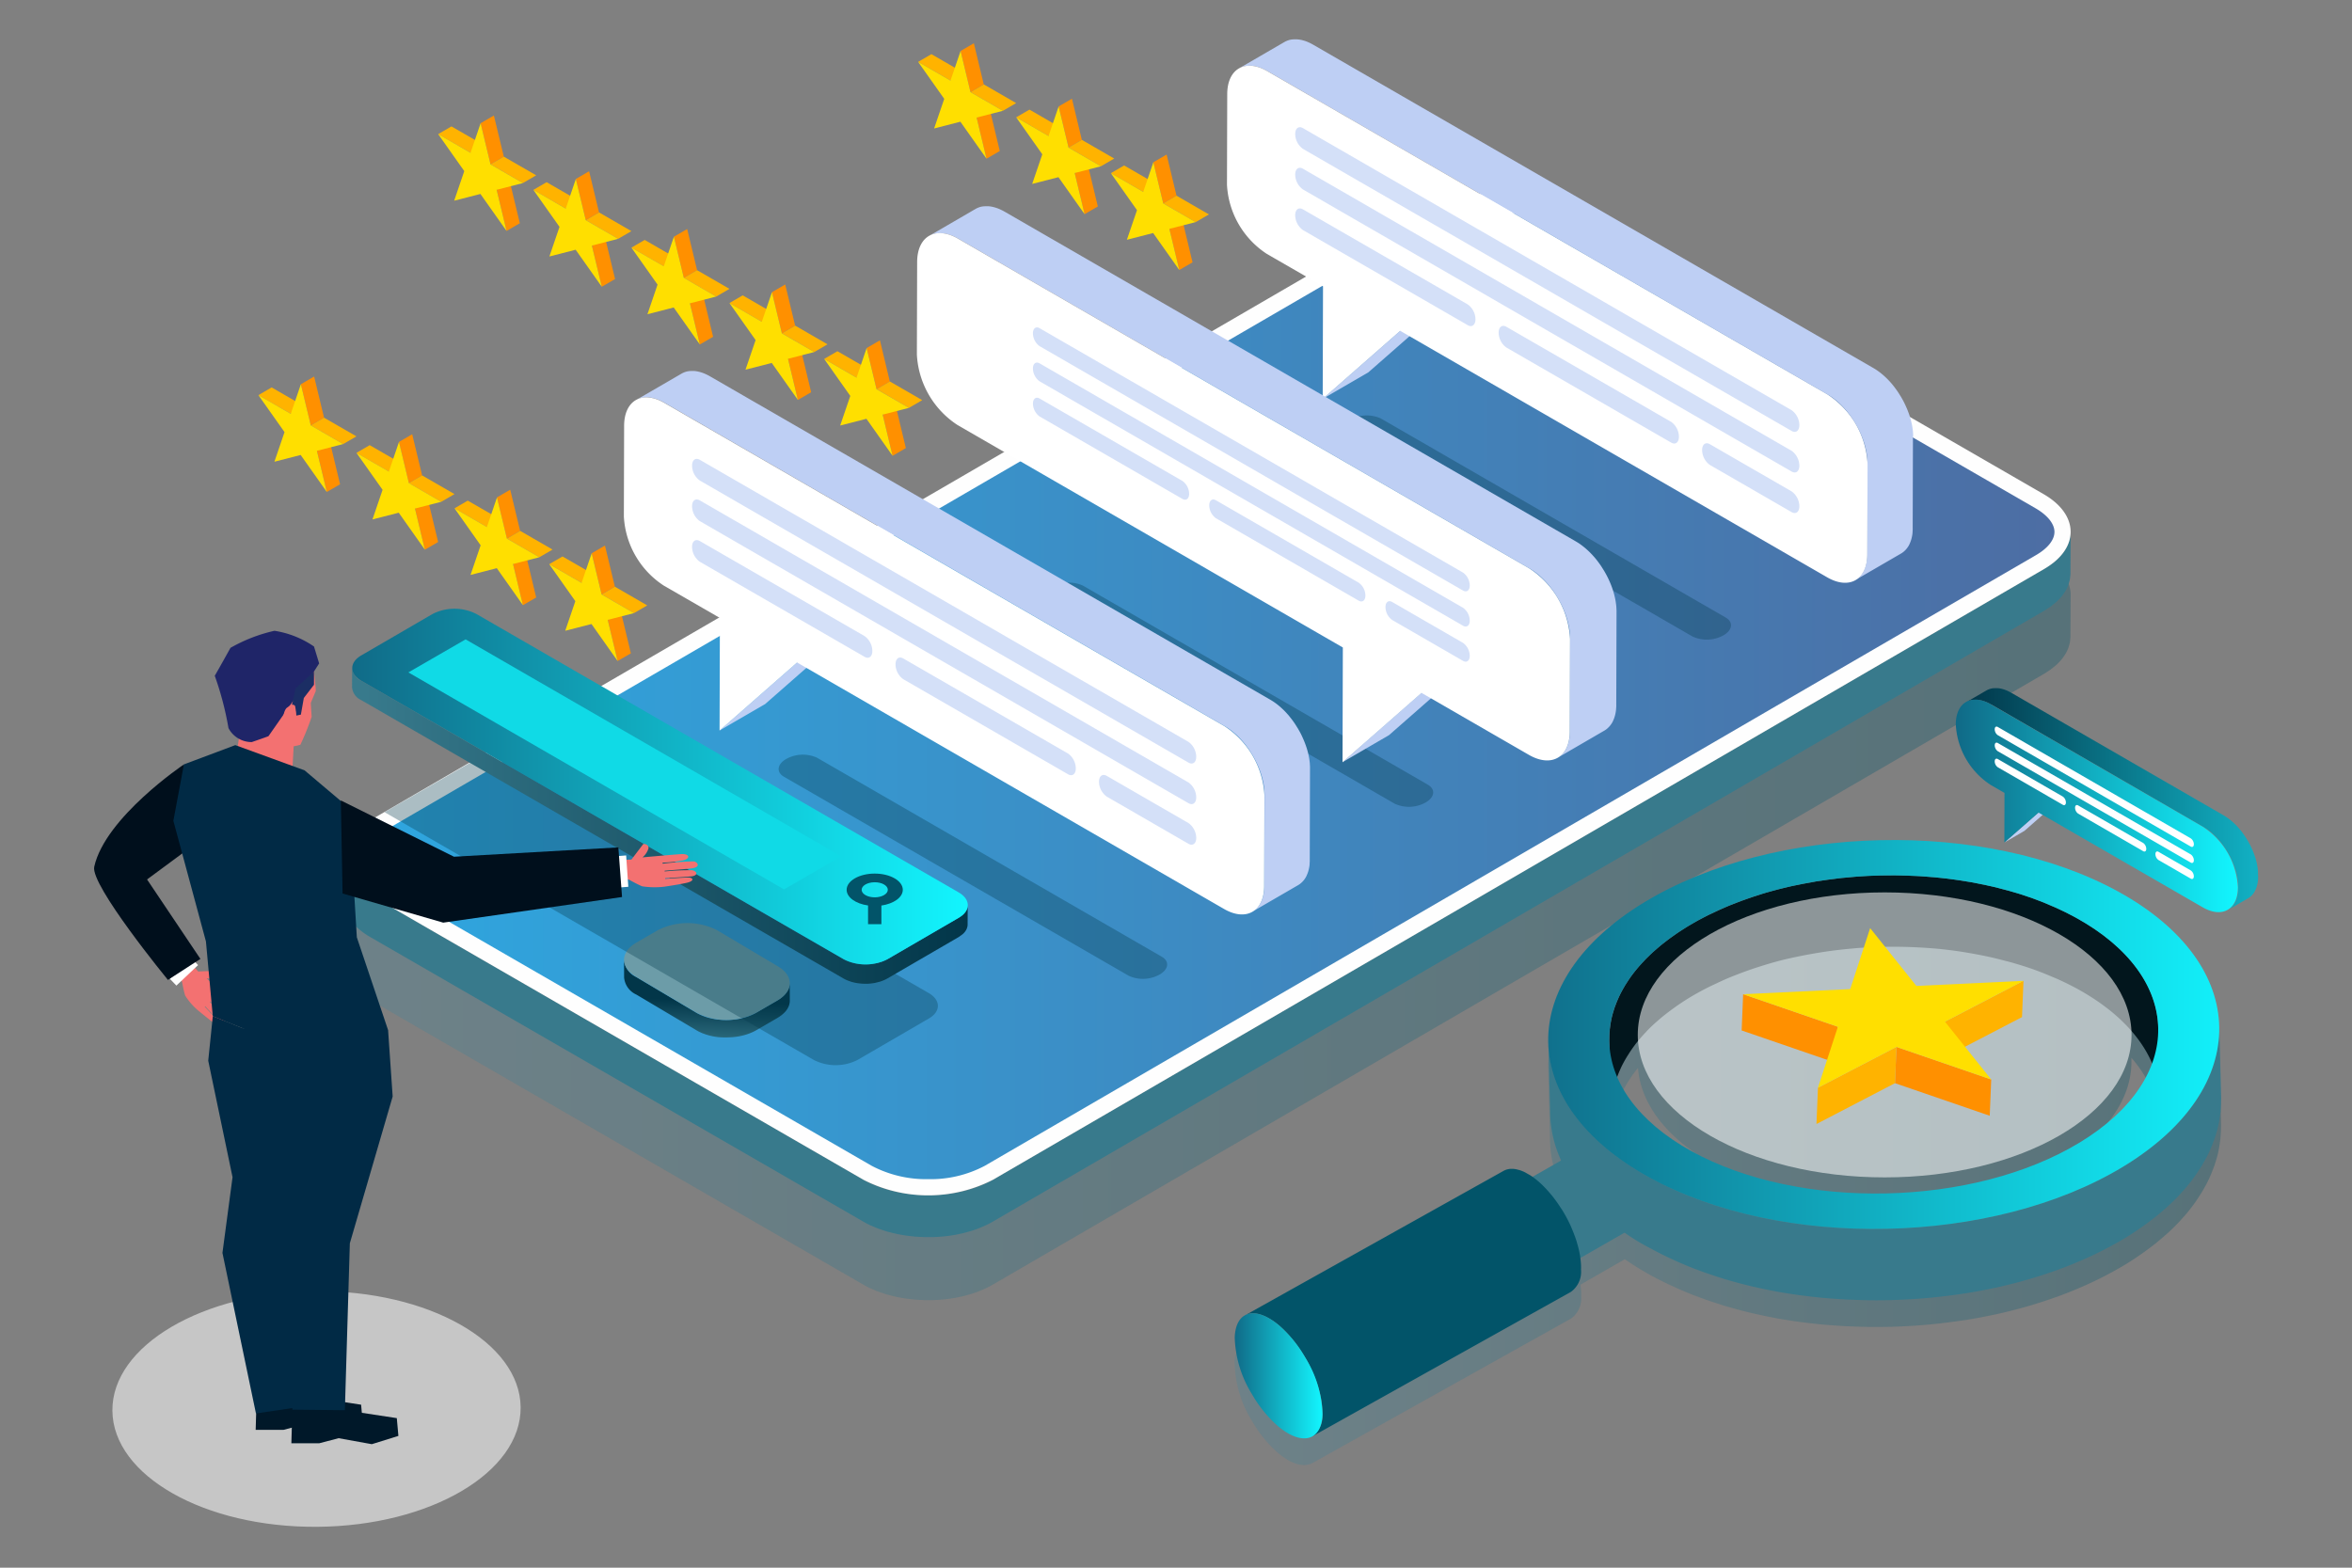 <svg xmlns="http://www.w3.org/2000/svg" xmlns:xlink="http://www.w3.org/1999/xlink" width="240" height="160" viewBox="0 0 240 160"><rect x="0" y="0" width="240" height="160" fill="#808080" stroke="none"/><defs><linearGradient id="b" y1=".5" x2="1" y2=".5" gradientUnits="objectBoundingBox"><stop offset="0" stop-color="#488498"/><stop offset="1" stop-color="#025469"/></linearGradient><linearGradient id="a" x1="4.18" y1=".5" x2="5.18" y2=".5" gradientUnits="objectBoundingBox"><stop offset=".021" stop-color="#387a8c"/><stop offset="1" stop-color="#023649"/></linearGradient><linearGradient id="d" y1=".5" x2="1" y2=".5" gradientUnits="objectBoundingBox"><stop offset="0" stop-color="#2ea7e0"/><stop offset="1" stop-color="#4d6da3"/></linearGradient><linearGradient id="e" x1=".421" y1="1.183" x2=".478" y2=".525" xlink:href="#a"/><linearGradient id="f" x1="0" y1=".5" x2="1" y2=".5" xlink:href="#a"/><linearGradient id="g" y1=".5" x2="1" y2=".5" gradientUnits="objectBoundingBox"><stop offset="0" stop-color="#106a87"/><stop offset="1" stop-color="#12f6ff"/></linearGradient><linearGradient id="h" x1="-2.587" y1="4.161" x2="-1.823" y2="4.161" xlink:href="#b"/><linearGradient id="c" x1="198.331" y1="-9.958" x2="198.739" y2="-9.849" gradientUnits="objectBoundingBox"><stop offset="0" stop-color="#000f1c"/><stop offset="1" stop-color="#012a45"/></linearGradient><linearGradient id="j" x1="80.915" y1=".595" x2="80.363" y2=".433" gradientUnits="objectBoundingBox"><stop offset="0" stop-color="#000f1c"/><stop offset="1" stop-color="#1f2568"/></linearGradient><linearGradient id="k" x1="358.788" y1=".5" x2="359.788" y2=".5" gradientUnits="objectBoundingBox"><stop offset="0" stop-color="#1b2e64"/><stop offset="1" stop-color="#2d4d97"/></linearGradient><linearGradient id="l" x1="-90.252" y1=".5" x2="-89.252" y2=".5" xlink:href="#c"/><linearGradient id="m" x1="-66.005" y1=".5" x2="-65.005" y2=".5" xlink:href="#c"/><linearGradient id="n" x1="-6.346" y1=".475" x2="-5.935" y2=".507" xlink:href="#c"/><linearGradient id="o" x1="-5.589" y1="-4.04" x2="-5.85" y2="-4.555" xlink:href="#c"/><linearGradient id="p" x1="2.355" y1=".5" x2="1.355" y2=".5" gradientUnits="objectBoundingBox"><stop offset="0" stop-color="#215d6f"/><stop offset="1" stop-color="#02161d"/></linearGradient><linearGradient id="q" x1="-8.663" y1=".329" x2="-9.723" y2=".632" xlink:href="#a"/><linearGradient id="r" x1="6.521" y1="21.323" x2="7.178" y2="21.643" xlink:href="#a"/><linearGradient id="s" x1="24.431" y1=".5" x2="25.431" y2=".5" gradientUnits="objectBoundingBox"><stop offset=".004" stop-color="#90b6c9"/><stop offset="1" stop-color="#2a404f"/></linearGradient><linearGradient id="t" x1="5.891" y1="6.263" x2="6.044" y2="5.992" xlink:href="#b"/><linearGradient id="u" y1=".5" x2="1" y2=".5" gradientUnits="objectBoundingBox"><stop offset="0" stop-color="#023649"/><stop offset=".979" stop-color="#11afc2"/></linearGradient><radialGradient id="i" cx=".5" cy=".5" r=".872" gradientTransform="matrix(-.577 -.008 -.003 .567 3.116 35.057)" gradientUnits="objectBoundingBox"><stop offset="0" stop-color="#053a4d"/><stop offset=".328" stop-color="#246174"/><stop offset=".401" stop-color="#4a7c8c"/><stop offset=".516" stop-color="#80a3ae"/><stop offset=".628" stop-color="#adc4cb"/><stop offset=".735" stop-color="#d1dde1"/><stop offset=".836" stop-color="#eaf0f1"/><stop offset=".927" stop-color="#f9fbfb"/><stop offset="1" stop-color="#fff"/></radialGradient></defs><path fill="none" d="M0 0h240v160H0z"/><g transform="translate(9.6 4)"><path d="M328.312 166.352l-50.32-29.052a11.311 11.311 0 00-3.039-1.173 14.617 14.617 0 00-10.146 1.173l-107.27 62.336c-1.8 1.048-2.705 2.42-2.709 3.793v.041l-.02 4.232c0 1.391.914 2.784 2.754 3.846L207.88 240.6c.22.127.449.246.684.357.078.037.161.07.241.1.139.062.277.126.421.183l.075.027c.054.021.109.039.163.06q.278.1.565.193c.066.021.132.042.2.061l.132.041c.078.022.16.037.238.058.191.051.384.1.579.142.052.012.1.027.155.038.076.016.155.026.232.04.164.031.328.06.494.086.067.01.132.025.2.035s.146.015.218.024q.232.029.465.052c.074.007.148.019.223.025s.139.006.208.011c.157.011.315.019.473.025.079 0 .158.011.237.013h.955c.05 0 .1-.008.15-.01.211-.009.42-.025.629-.042.085-.007.17-.008.254-.017.026 0 .051-.008.077-.011.357-.037.71-.086 1.059-.147l.052-.007c.1-.018.2-.044.3-.064.172-.035.344-.069.513-.11.124-.03.245-.066.368-.1.161-.044.322-.087.479-.137.034-.011.07-.019.1-.03q.288-.093.566-.2l.079-.032c.2-.079.4-.165.6-.255l.17-.08c.216-.1.427-.213.629-.33l107.272-62.34.114-.067c.086-.051.158-.107.239-.16.114-.074.231-.147.336-.224s.175-.137.26-.206.2-.156.286-.237c.018-.016.04-.031.058-.048.12-.11.23-.223.335-.338.022-.024.041-.048.061-.072.062-.07.126-.14.182-.212.044-.056.084-.114.125-.171.015-.02.031-.041.045-.062.074-.107.144-.215.205-.324.02-.036.037-.073.056-.109l.036-.069a3.744 3.744 0 00.156-.352c.007-.019.01-.039.017-.058.033-.092.055-.185.08-.279.017-.063.041-.125.054-.188 0-.017 0-.034.006-.05.018-.1.025-.2.034-.294.006-.064.02-.127.022-.191v-.082l.02-4.274v.031c.018-1.392-.898-2.799-2.75-3.871zm-111.466 71.383l-.26.037zm84.555-48.08l5.48-3.185-5.858 3.4zm-145.39 16.419c.041.042.079.085.122.126-.042-.041-.081-.083-.122-.125zm-1.173-2.384zm.255 1.032zm.114.246l.005.012zm.132.238l.014.025zm.149.232l.027.041zm.163.223l.048.063c-.016-.024-.03-.041-.047-.062zm.176.213c.026.03.05.06.077.09l-.075-.089zm.368.384a7.345 7.345 0 001.386 1.018l9.578 5.531-9.579-5.531a7.332 7.332 0 01-1.38-1.017zm64.258 30.4c.215-.1.426-.213.628-.33l6.56-3.812-6.558 3.812c-.201.12-.412.228-.628.333z" transform="translate(-129.373 -113.481)" opacity=".33" fill="url(#b)"/><path d="M331.041 229.159c-.009.1-.016.2-.034.294-.015.079-.039.159-.06.238s-.047.186-.08.279a3.646 3.646 0 01-.173.409l-.036.07a4.11 4.11 0 01-.261.432.903.903 0 01-.046.062 4.85 4.85 0 01-.306.383c-.021.024-.04.048-.062.072-.12.131-.252.259-.392.385-.089.08-.189.158-.286.236s-.169.139-.261.206-.222.15-.335.223-.228.155-.354.228l-107.272 62.34c-.2.117-.414.226-.629.33l-.17.08c-.2.09-.394.176-.6.255l-.078.032c-.218.083-.443.158-.669.23-.157.049-.318.093-.479.137-.122.033-.243.069-.367.1-.17.041-.343.075-.516.11-.117.024-.233.05-.351.071q-.523.092-1.06.148c-.11.011-.221.018-.331.028-.21.017-.419.033-.63.042-.134.006-.269.008-.4.011h-.511c-.143 0-.285-.006-.427-.012a14.76 14.76 0 01-1.367-.113c-.154-.02-.279-.038-.418-.059q-.248-.038-.493-.086a12.246 12.246 0 01-.966-.22c-.124-.033-.25-.064-.372-.1-.066-.019-.131-.04-.2-.061q-.288-.09-.567-.194c-.054-.02-.108-.038-.162-.059-.169-.065-.333-.138-.5-.211-.08-.035-.162-.067-.24-.1a9.808 9.808 0 01-.684-.357l-50.319-29.052c-1.839-1.062-2.757-2.455-2.753-3.846l-.021 4.274c0 1.391.914 2.784 2.754 3.846l50.323 29.05c.22.127.449.246.684.357.078.037.161.069.241.1.139.062.277.126.421.183l.075.027c.054.021.109.039.163.06q.278.1.565.193l.2.062.132.041c.078.022.16.038.238.058.191.051.384.1.579.142.052.011.1.027.155.038.076.016.155.026.232.04.164.031.328.06.494.086.067.01.132.025.2.034s.146.015.218.025q.232.029.465.052c.074.007.148.019.223.025s.139.006.208.011c.157.011.315.019.473.025.079 0 .158.011.237.013h.955c.05 0 .1-.008.15-.01.211-.009.42-.024.629-.042.085-.007.17-.009.254-.017l.077-.011q.535-.056 1.059-.148l.052-.007c.1-.018.2-.044.3-.064.172-.035.344-.069.513-.11.124-.03.245-.066.368-.1.161-.044.322-.087.479-.137.034-.01.07-.018.1-.029q.288-.094.566-.2l.079-.032c.2-.079.4-.165.6-.255l.171-.08c.216-.1.427-.213.629-.33l107.272-62.34.114-.067c.086-.051.158-.107.239-.16.114-.074.231-.147.336-.224s.175-.137.26-.206.2-.156.286-.236c.018-.016.04-.031.058-.048.12-.111.23-.224.335-.338.022-.024.041-.048.061-.072.062-.07.126-.14.182-.212.044-.056.084-.114.125-.171.015-.021.031-.041.045-.062.074-.107.144-.215.205-.324.02-.036.037-.073.056-.109l.036-.07a3.707 3.707 0 00.156-.352c.007-.019.01-.039.017-.058.033-.092.055-.185.08-.279.017-.063.041-.125.054-.188 0-.017 0-.034.006-.051.018-.1.025-.2.034-.294.006-.064.02-.127.022-.191v-.082l.02-4.274c.001.096-.014.187-.022.277z" transform="translate(-129.373 -178.601)" fill="url(#a)"/><path d="M198.981 54.076l-26.956 15.665-8.142 4.734-55.168 32.059-17.009 9.883a14.519 14.519 0 01-13.185 0l-50.31-29.054c-3.658-2.11-3.676-5.528-.046-7.638l107.27-62.336a14.613 14.613 0 0110.146-1.173 11.293 11.293 0 013.039 1.173l50.319 29.048c3.652 2.115 3.671 5.533.042 7.639z" fill="#fefefe"/><path d="M218.385 218.725a11.936 11.936 0 01-5.779-1.362l-50.314-29.052c-1.225-.707-1.929-1.583-1.93-2.4s.687-1.676 1.888-2.375L269.52 121.2a11.823 11.823 0 015.753-1.358 13.69 13.69 0 013.178.363 9.645 9.645 0 012.595 1l50.322 29.05c1.223.708 1.926 1.587 1.926 2.409s-.686 1.674-1.884 2.37l-26.956 15.656-8.142 4.734-72.177 41.942a11.8 11.8 0 01-5.75 1.359z" transform="translate(-133.255 -102.378)" fill="url(#d)"/><path d="M266.063 377.831c.06-.049.117-.1.17-.148.034-.033.069-.065.1-.1l.085-.094c.028-.031.07-.084.1-.127l.053-.074a1.9 1.9 0 00.1-.167l.021-.038a1.653 1.653 0 00.087-.208l.016-.053a1.433 1.433 0 00.041-.168c0-.018.007-.035.01-.053a1.465 1.465 0 00.017-.219l.008 1.786v.019a1.459 1.459 0 01-.011.169c0 .01 0 .021-.006.031s-.007.036-.01.053-.008.055-.015.082-.017.057-.026.086l-.016.053c-.006.018-.005.019-.009.028a1.676 1.676 0 01-.073.17l-.006.01c-.006.013-.015.026-.021.038-.023.043-.045.085-.071.126l-.029.041-.053.074c-.018.024-.031.047-.05.07s-.035.038-.052.057-.055.063-.085.094-.029.034-.046.051-.037.031-.054.047c-.054.051-.11.1-.17.148-.021.017-.038.035-.06.052s-.028.018-.04.027a3.7 3.7 0 01-.354.236l-2.183 1.266a4.588 4.588 0 01-.511.25c-.03.013-.06.027-.091.039a5.472 5.472 0 01-.536.182c-.016 0-.029.011-.045.015l-.092.022q-.142.037-.286.068c-.031.006-.061.015-.092.022l-.08.013a5.31 5.31 0 01-.182.03c-.04.006-.08.015-.12.02l-.1.011-.142.016-.1.011c-.055 0-.11.008-.165.011l-.106.007h-.044q-.15.007-.3.008h-.392l-.1-.005h-.089a8.985 8.985 0 01-.236-.022h-.051a6.392 6.392 0 01-.291-.039l-.053-.009-.1-.019c-.048-.008-.1-.016-.143-.026l-.109-.025-.126-.029-.08-.018c-.047-.012-.092-.027-.138-.04l-.152-.044-.054-.016c-.037-.012-.071-.027-.107-.039a5.152 5.152 0 01-.229-.084l-.064-.023c-.019-.008-.036-.019-.055-.027a4.508 4.508 0 01-.478-.235l-6.186-3.675a2.121 2.121 0 01-1.244-1.735l-.008-1.787a2.121 2.121 0 001.244 1.735l6.186 3.675a4.525 4.525 0 00.478.235l.119.05c.075.03.153.058.231.085.053.018.106.038.16.055l.153.044c.071.02.143.04.216.057l.128.029q.125.028.251.05l.1.019c.118.019.236.036.356.05h.039c.108.011.217.02.326.027l.1.005q.155.007.31.008h.06c.121 0 .243 0 .364-.011l.105-.007q.132-.009.262-.023l.141-.016c.074-.009.147-.02.22-.032s.122-.019.182-.03l.172-.035q.145-.031.287-.068l.137-.037a5.526 5.526 0 00.537-.183c.031-.012.06-.026.091-.039a4.593 4.593 0 00.511-.25l2.183-1.266a3.57 3.57 0 00.354-.236c.043-.031.074-.058.106-.084z" transform="translate(-195.878 -280.041)" fill="url(#e)"/><path d="M69.731 98.105c1.671-.969 1.677-2.536.013-3.5l-6.186-3.675a6.658 6.658 0 00-6.041.011l-2.183 1.266c-1.672.969-1.677 2.536-.013 3.5l6.186 3.675a6.659 6.659 0 006.041-.011z" fill="#6c9ca8"/><path d="M85.184 99.947l-7.275 4.229a4.931 4.931 0 01-4.476 0l-33-19.055-10.792-6.23 11.774-6.8 10.789 6.23 32.965 19.034c1.241.717 1.247 1.877.015 2.592z" fill="#053a4d" opacity=".33"/><path d="M220.558 299.575c0 .012-.006.023-.01.035a1.314 1.314 0 01-.151.294 1.579 1.579 0 01-.035.052 1.8 1.8 0 01-.251.277 2.532 2.532 0 01-.222.164c-.065.046-.121.1-.2.139l-7.276 4.228a3.421 3.421 0 01-.441.209c-.04.016-.082.032-.123.046-.1.035-.2.062-.3.09a4.587 4.587 0 01-.703.145l-.093.013a5.24 5.24 0 01-.533.029h-.084a5.12 5.12 0 01-.526-.029l-.079-.009a4.985 4.985 0 01-.509-.088l-.091-.022a4.285 4.285 0 01-.44-.134c-.025-.009-.052-.016-.077-.026a3.5 3.5 0 01-.483-.228l-49.205-28.408a1.583 1.583 0 01-.933-1.3l-.01 1.968a1.583 1.583 0 00.933 1.3l49.205 28.409a3.42 3.42 0 00.458.22l.025.008c.025.01.052.017.077.026.093.034.186.068.283.1.051.015.1.026.157.039l.092.022.082.02c.1.021.208.04.314.055.037.005.075.008.112.012l.079.009.117.013q.155.013.312.017h.324c.117 0 .235-.012.351-.023l.039-.005c.031 0 .061-.009.093-.013.091-.011.182-.022.272-.038.039-.007.075-.02.114-.028.108-.022.212-.049.317-.079.055-.015.114-.024.168-.042s.085-.033.128-.048l.123-.047a3.4 3.4 0 00.441-.209l7.276-4.228.038-.023c.06-.036.1-.078.157-.116a2.5 2.5 0 00.222-.164c.006-.005.015-.01.021-.016a1.8 1.8 0 00.2-.211c.013-.016.022-.034.034-.05s.023-.034.035-.052.042-.057.058-.087a1.3 1.3 0 00.084-.18c0-.009 0-.018.008-.028s.006-.023.01-.035c.012-.039.026-.077.033-.115a1.063 1.063 0 00.02-.182v-.028l.01-1.968a1.1 1.1 0 01-.047.32z" transform="translate(-131.459 -210.868)" fill="url(#f)"/><path d="M219.7 283.892c1.242.717 1.249 1.878.018 2.593l-7.276 4.228a4.932 4.932 0 01-4.476 0L158.759 262.3c-1.239-.715-1.245-1.876-.014-2.591l7.276-4.228a4.93 4.93 0 014.473 0z" transform="translate(-131.482 -196.817)" fill="url(#g)"/><path d="M70.403 86.772L32.071 64.626l5.84-3.372 38.332 22.145z" fill="#10dae6"/><path d="M182.693 266.476l37.339 21.572.993-.573-38.332-22.145-5.84 3.372.993.574z" transform="translate(-144.782 -204.074)" fill="url(#f)"/><path d="M331.142 346.393c0-.914-1.283-1.654-2.865-1.654s-2.865.741-2.865 1.654c0 .777.932 1.425 2.184 1.6v1.907h1.362V348c1.252-.182 2.184-.829 2.184-1.607zm-2.829.77c-.736.012-1.35-.323-1.37-.748s.56-.779 1.3-.791 1.35.323 1.37.748-.564.779-1.3.791z" transform="translate(-248.62 -259.58)" fill="url(#h)"/><g style="isolation:isolate"><path d="M49.751 55.487l1.353-.786-3.305-1.908-1.358.786z" fill="#ffb300"/><path d="M53.423 63.464l1.353-.786-1.011-4.2-1.353.786zm-1.635-6.799l1.353-.786-1.011-4.2-1.348.786z" fill="#ff9000"/><path d="M55.093 58.575l1.353-.786-3.3-1.908-1.353.786z" fill="#ffb300"/><path d="M46.441 53.579l2.667 3.776-1.032 3.022 2.68-.689 2.667 3.776-1.011-4.2 2.68-.689-3.305-1.908-1.011-4.2-1.031 3.022z" fill="#ffdf00"/></g><g style="isolation:isolate"><path d="M30.077 44.127l1.353-.786-3.305-1.908-1.353.786z" fill="#ffb300"/><path d="M33.754 52.103l1.353-.786-1.011-4.2-1.353.786zm-1.635-6.797l1.353-.786-1.011-4.2-1.353.786z" fill="#ff9000"/><path d="M35.424 47.214l1.353-.786-3.305-1.908-1.353.786z" fill="#ffb300"/><path d="M26.772 42.217l2.667 3.776-1.032 3.022 2.68-.688 2.667 3.776-1.011-4.2 2.68-.689-3.3-1.908-1.011-4.2-1.031 3.022z" fill="#ffdf00"/></g><g style="isolation:isolate"><path d="M20.071 38.235l1.353-.786-3.305-1.908-1.353.786z" fill="#ffb300"/><path d="M23.749 46.211l1.353-.786-1.011-4.2-1.353.786zm-1.636-6.797l1.353-.786-1.011-4.2-1.353.786z" fill="#ff9000"/><path d="M25.418 41.322l1.353-.786-3.305-1.908-1.353.786z" fill="#ffb300"/><path d="M16.766 36.325l2.667 3.776-1.032 3.022 2.68-.688 2.667 3.776-1.011-4.2 2.68-.688-3.305-1.908-1.011-4.2-1.031 3.022z" fill="#ffdf00"/></g><g style="isolation:isolate"><path d="M40.083 49.788l1.353-.786-3.305-1.908-1.353.786z" fill="#ffb300"/><path d="M43.76 57.765l1.353-.786-1.011-4.2-1.353.786zm-1.639-6.799l1.353-.786-1.011-4.2-1.353.786z" fill="#ff9000"/><path d="M45.43 52.875l1.353-.786-3.305-1.908-1.353.786z" fill="#ffb300"/><path d="M36.778 47.879l2.667 3.776-1.032 3.022 2.68-.689 2.667 3.776-1.011-4.2 2.68-.689-3.305-1.908-1.011-4.2-1.031 3.022z" fill="#ffdf00"/></g><g style="isolation:isolate"><path d="M107.058 15.581l1.353-.786-3.305-1.908-1.353.786z" fill="#ffb300"/><path d="M110.735 23.558l1.353-.786-1.011-4.2-1.353.786zm-1.634-6.798l1.353-.786-1.011-4.2-1.353.786z" fill="#ff9000"/><path d="M112.405 18.671l1.353-.786-3.305-1.914-1.353.786z" fill="#ffb300"/><path d="M103.753 13.673l2.667 3.776-1.032 3.022 2.68-.689 2.667 3.776-1.011-4.2 2.68-.689-3.305-1.908-1.011-4.2-1.031 3.022z" fill="#ffdf00"/></g><g style="isolation:isolate"><path d="M87.389 4.22l1.353-.786-3.3-1.907-1.353.786z" fill="#ffb300"/><path d="M91.066 12.198l1.353-.786-1.011-4.2-1.353.786zm-1.635-6.797l1.353-.786-1.011-4.2-1.353.786z" fill="#ff9000"/><path d="M92.736 7.309l1.353-.786-3.3-1.908-1.353.786z" fill="#ffb300"/><path d="M84.084 2.313l2.667 3.776-1.032 3.022 2.68-.689 2.667 3.776-1.011-4.2 2.68-.689-3.305-1.908-1.011-4.2-1.031 3.022z" fill="#ffdf00"/></g><g style="isolation:isolate"><path d="M97.394 9.881l1.353-.786-3.3-1.908-1.353.786z" fill="#ffb300"/><path d="M101.072 17.858l1.353-.786-1.011-4.2-1.353.786zm-1.632-6.797l1.353-.786-1.011-4.2-1.353.786z" fill="#ff9000"/><path d="M102.742 12.968l1.353-.786-3.303-1.908-1.353.786z" fill="#ffb300"/><path d="M94.09 7.973l2.667 3.776-1.032 3.022 2.68-.688 2.667 3.776-1.011-4.2 2.68-.689-3.305-1.908-1.011-4.2-1.031 3.022z" fill="#ffdf00"/></g><g style="isolation:isolate"><path d="M77.804 34.54l1.353-.786-3.305-1.908-1.353.786z" fill="#ffb300"/><path d="M81.482 42.518l1.353-.786-1.011-4.2-1.353.786zm-1.635-6.798l1.353-.786-1.011-4.2-1.353.786z" fill="#ff9000"/><path d="M83.151 37.627l1.353-.786-3.3-1.908-1.353.786z" fill="#ffb300"/><path d="M74.497 32.632l2.667 3.776-1.032 3.022 2.68-.688 2.667 3.776-1.011-4.2 2.68-.689-3.305-1.908-1.011-4.2-1.031 3.022z" fill="#ffdf00"/></g><g style="isolation:isolate"><path d="M58.135 23.181l1.353-.786-3.305-1.908-1.353.786z" fill="#ffb300"/><path d="M61.813 31.157l1.353-.786-1.011-4.2-1.353.786zm-1.635-6.797l1.353-.786-1.011-4.2-1.353.786z" fill="#ff9000"/><path d="M63.482 26.268l1.353-.786-3.305-1.908-1.353.786z" fill="#ffb300"/><path d="M54.83 21.272l2.667 3.776-1.032 3.022 2.68-.689 2.667 3.776-1.011-4.2 2.68-.689-3.304-1.913-1.011-4.2-1.031 3.022z" fill="#ffdf00"/></g><g style="isolation:isolate"><path d="M48.13 17.288l1.353-.786-3.305-1.908-1.353.786z" fill="#ffb300"/><path d="M51.808 25.265l1.353-.786-1.011-4.2-1.353.786zm-1.636-6.801l1.353-.786-1.011-4.2-1.353.786z" fill="#ff9000"/><path d="M53.477 20.375l1.353-.786-3.3-1.908-1.353.786z" fill="#ffb300"/><path d="M44.825 15.379l2.667 3.776-1.032 3.022 2.68-.689 2.667 3.776-1.011-4.2 2.68-.689-3.305-1.908-1.011-4.2-1.031 3.022z" fill="#ffdf00"/></g><g style="isolation:isolate"><path d="M38.413 11.592l1.352-.79-3.3-1.9-1.353.786z" fill="#ffb300"/><path d="M42.091 19.569l1.353-.786-1.011-4.2-1.353.786zm-1.635-6.798l1.353-.786-1.012-4.197-1.353.786z" fill="#ff9000"/><path d="M43.76 14.68l1.353-.786-3.305-1.908-1.353.786z" fill="#ffb300"/><path d="M35.108 9.684l2.667 3.778-1.032 3.022 2.68-.689 2.667 3.776-1.011-4.2 2.68-.688-3.305-1.908-1.011-4.2-1.031 3.022z" fill="#ffdf00"/></g><path d="M132.728 78.033L97.541 57.718c-.806-.465-.7-1.278.226-1.815a3.5 3.5 0 013.145-.13l35.187 20.314c.806.465.705 1.278-.226 1.815a3.5 3.5 0 01-3.145.131zm30.394-17.062l-35.186-20.315c-.806-.465-.7-1.278.226-1.815a3.5 3.5 0 013.144-.13l35.186 20.315c.806.465.7 1.278-.226 1.815a3.5 3.5 0 01-3.144.13z" fill="#053a4d" opacity=".33"/><g style="isolation:isolate"><path d="M68.136 28.841l1.353-.787-3.305-1.908-1.353.786z" fill="#ffb300"/><path d="M71.819 36.818l1.353-.786-1.011-4.2-1.353.786zm-1.636-6.798l1.353-.786-1.011-4.2-1.353.786z" fill="#ff9000"/><path d="M73.488 31.928l1.353-.786-3.3-1.908-1.353.786z" fill="#ffb300"/><path d="M64.836 26.933l2.667 3.776-1.032 3.022 2.68-.688 2.667 3.776-1.011-4.2 2.68-.689-3.305-1.908-1.011-4.2-1.035 3.019z" fill="#ffdf00"/></g><ellipse cx="20.83" cy="12.025" rx="20.83" ry="12.025" transform="rotate(-.473 15499.85 -150.307)" opacity=".55" fill="url(#i)" style="mix-blend-mode:multiply;isolation:isolate"/><path d="M10.316 94.796l.306.354 1.912-.072s.348.437-.033.663a1.782 1.782 0 01-1.032.1s1.715 1.58 2.263 2.169.28.98-.323.55a6.525 6.525 0 01-1.056-.994c-.032-.034-.079.069-.079.069a17.635 17.635 0 011.7 1.774c.193.364 0 .887-.675.247-.56-.533-1.076-1.1-1.4-1.415-.083-.081-.076.023-.076.023a15.716 15.716 0 011.359 1.525c.3.459.02.856-.5.335s-1.341-1.421-1.341-1.421l-.058.043s.889.918 1.157 1.257.139.7-.551.152-1.258-1.012-1.258-1.012a6.561 6.561 0 01-1.344-1.55c-.184-.646-.31-1.387-.31-1.387l-.341-.684z" fill="#f37171"/><path d="M9.912 93.774l.7.725L8.4 96.59l-.678-.7z" fill="#fff"/><path d="M79.479 307.719s-8.035 5.4-9.151 10.446c-.414 1.873 7.519 11.55 7.519 11.55l3.316-2.144-5.445-8.11 5.682-4.2z" transform="translate(-70.312 -233.703)" fill="url(#c)"/><path d="M15.082 69.246l-.547 3.8a2.829 2.829 0 002.04 1.86 6.7 6.7 0 003.661-.36l.33-5.942z" fill="#f37171"/><path d="M22.397 64.13s.24 2.071.225 2.4c-.225.525-.51 1.215-.51 1.215l.09 1.411a26.556 26.556 0 01-1.156 2.862 8.075 8.075 0 01-1.785.255l-.21-4.276 1.786-4.2z" fill="#f37171"/><path d="M121.152 266.873l.72-1.126-.525-1.725a9.722 9.722 0 00-4.036-1.605 16.274 16.274 0 00-4.486 1.74s-1.335 2.4-1.605 2.851a31.766 31.766 0 011.4 5.341 2.66 2.66 0 002.38 1.426c1.275-.435 1.7-.6 1.7-.6l2.273-3.256z" transform="translate(-98.906 -202.038)" fill="url(#j)"/><path d="M139.341 276.207s-1.456 1.356-1.891 1.731c-.18 1.005-.488 2.16-.488 2.16l.5.18.06.435.48-.1.3-1.7 1.036-1.35z" transform="translate(-116.899 -211.677)" fill="url(#k)"/><path d="M20.616 68.968a4.673 4.673 0 00-.111-.93c-.281-.262-.49-.037-.81.183s-.46 1.1-.44 1.57.65.76.87.78a3.461 3.461 0 00.5-1.535z" fill="#f37171"/><path d="M16.489 141.932h2.84l1.985-.519 3.385.611 2.712-.845-.163-1.814-5.3-.808-5.36-.057z" fill="#001829"/><path d="M20.131 143.303h2.84l1.985-.519 3.385.611 2.712-.845-.163-1.814-5.3-.807-5.36-.057z" fill="#001829"/><path d="M109.475 393.1l-.468 4.541 2.481 11.891-1.03 7.725 3.418 16.386 4.12-.609 2.06-35.674z" transform="translate(-97.359 -293.385)" fill="url(#l)"/><path d="M135.582 397.381l.468 6.788-4.37 14.981-.507 17.036-5.36-.057-.227-27.7-.02-2.466-3.495-2.784-1.3-5.965z" transform="translate(-105.582 -296.259)" fill="url(#m)"/><path d="M115.117 307.6l-4.541-3.839-7.069-2.575-5.243 1.966-1.077 5.758 3.324 12.313.7 7.631 10.581 4.26 7.3-2.856-3.184-9.457z" transform="translate(-89.097 -229.138)" fill="url(#n)"/><path d="M54.337 83.745l.492-.013 1.222-1.605s.589.009.517.471a1.88 1.88 0 01-.611.906s3.1-.281 3.948-.332.986.429.232.631a12.765 12.765 0 01-2.106.236c-.049 0 0 .11 0 .11a28.344 28.344 0 013.171-.235c.425.087.719.6-.251.716-.809.1-2.206.18-2.678.232-.122.014-.032.078-.032.078a26.245 26.245 0 012.741-.126c.572.067.71.557-.063.632s-2.644.182-2.644.182v.076s1.932-.151 2.388-.142.665.357-.245.551c-.927.2-2.256.387-2.256.387a8.437 8.437 0 01-2.239-.042c-.65-.283-1.336-.677-1.336-.677l-.783-.183z" fill="#f37171"/><path d="M53.234 83.39l1.059-.084.221 3.2-1.026.082z" fill="#fff"/><path d="M153.958 319.935l11.546 5.744 16.772-.951.377 5.065-18.246 2.615-10.271-2.974z" transform="translate(-128.779 -242.242)" fill="url(#o)"/><path d="M557.611 368.693l-.183-7.28v.03c-.114-5.052-3.539-10.026-10.258-13.734-13.5-7.448-35.174-6.967-48.416 1.075-6.743 4.1-10 9.361-9.785 14.527 0-.061-.007-.122-.008-.183l.182 7.28a11.906 11.906 0 00.713 3.748q.166.462.371.919l.028.06-2.91 1.667a6.667 6.667 0 00-.267-.182c-.029-.018-.056-.03-.085-.047l-.125-.069c-.121-.07-.243-.144-.36-.2a3.922 3.922 0 00-.494-.194l-.024-.005c-.014 0-.028-.006-.042-.01a2.918 2.918 0 00-.39-.091 2.233 2.233 0 00-.437-.022h-.011a1.755 1.755 0 00-.42.073 1.547 1.547 0 00-.3.127L458 390.933c.022-.012.045-.021.068-.032a2.452 2.452 0 00-1.1 2.3 11.57 11.57 0 001.74 5.744 12.894 12.894 0 002.573 3.211c1.51 1.315 2.871 1.633 3.726 1.05-.038.026-.075.055-.115.078l26.388-14.747a2.512 2.512 0 001.035-2.265q.008-.227 0-.465a7.863 7.863 0 00-.07-.729l4.53-2.6a29.635 29.635 0 002.629 1.629c.61.337 1.241.651 1.883.955.133.063.265.126.4.188q.943.433 1.926.823c.038.015.073.033.111.048.144.056.293.106.437.16.309.116.619.232.933.342.209.073.42.143.632.213q.46.153.927.3c.1.032.2.067.3.1.07.021.143.036.213.057q1.191.352 2.417.646c.048.012.094.027.143.038.088.021.179.036.268.056.707.162 1.421.313 2.142.446l.124.026.041.007c.7.127 1.41.236 2.123.336.081.011.161.027.242.038.1.013.2.021.3.034q.911.118 1.83.208c.072.007.142.018.214.024h.063c.679.062 1.362.11 2.047.148.068 0 .135.011.2.015.114.006.227.006.341.011q.817.038 1.636.053c.113 0 .225.009.338.011h.168q1.034.01 2.068-.014h.107c.094 0 .188-.01.283-.013q.9-.028 1.806-.085c.105-.007.211-.008.316-.015.07 0 .14-.014.21-.019q1.1-.078 2.2-.2l.105-.009c.075-.008.148-.022.223-.03q1.136-.131 2.26-.3c.072-.011.145-.018.216-.029l.079-.015c.932-.15 1.854-.326 2.768-.521.068-.014.138-.024.205-.039l.157-.037q.838-.186 1.664-.4l.083-.02a49.592 49.592 0 001.713-.477c.045-.014.093-.025.138-.039.073-.022.142-.049.215-.071q1.094-.334 2.157-.713l.191-.066a42.117 42.117 0 002.139-.85c.133-.057.267-.113.4-.171q1.021-.448 2-.944c.115-.059.228-.12.342-.179a36.32 36.32 0 001.973-1.1c.511-.31 1-.63 1.466-.953.135-.093.266-.187.4-.28q.529-.377 1.023-.763c.075-.058.159-.115.233-.174.04-.032.076-.066.115-.1.3-.246.595-.5.877-.747.069-.062.144-.122.212-.184q.517-.472.984-.955c.016-.017.035-.033.051-.049.165-.172.318-.346.474-.52.082-.092.17-.182.25-.273q.37-.427.7-.862c.34-.443.641-.893.923-1.346.032-.052.074-.1.105-.153s.041-.081.065-.121c.244-.41.469-.823.667-1.24.009-.019.021-.037.03-.056.025-.054.042-.109.067-.164q.231-.51.415-1.025c.022-.061.053-.12.073-.181s.024-.093.039-.139c.131-.4.248-.8.338-1.2v-.009c0-.016 0-.032.008-.047.083-.381.142-.763.188-1.145.006-.05.019-.1.024-.15s0-.123.009-.185q.045-.5.047-1c0-.058.009-.116.008-.174l-.001-.146zm-54.032 5.491c-3.859-2.129-6.386-4.77-7.584-7.584.094-.257.2-.514.313-.77.027-.06.051-.12.079-.179.162-.34.346-.678.546-1.014.045-.075.092-.149.139-.224.231-.371.477-.739.756-1.1v-.005c.092-.12.193-.237.29-.355.266 3.507 2.715 6.968 7.352 9.646 9.838 5.68 25.788 5.68 35.626 0 5.1-2.942 7.545-6.831 7.362-10.687a12.564 12.564 0 012.115 3.315c-1.073 2.924-3.528 5.737-7.386 8.08-10.83 6.578-28.564 6.971-39.608.878zm-.9 4.305c-.121-.051-.242-.1-.362-.153.118.052.239.103.36.154zm-9.632-6.306c.066.07.136.14.2.211-.065-.07-.135-.14-.201-.21zm-.389-.424c.063.071.13.142.195.213-.066-.072-.132-.141-.196-.212zm-.369-.428c.06.072.122.142.184.213-.063-.07-.125-.144-.185-.212zm2.9-8.445zm17.2-15.413q-.691.178-1.368.381 1.389-.412 2.832-.73c-.482.106-.961.219-1.435.341zm1.784-.417c.736-.157 1.479-.3 2.23-.419-.238.041-.473.092-.71.134-.4.071-.8.143-1.2.225-.109.022-.217.041-.325.061zm2.539-.466q.861-.133 1.731-.234c-.131.018-.262.038-.394.054-.309.038-.616.08-.923.125-.142.021-.281.038-.419.056zm2.077-.275a47.968 47.968 0 011.783-.158l-.116.01c-.232.017-.461.041-.692.062-.329.029-.655.053-.98.087zm6.481-.258l-.368-.012q.672.012 1.343.043l-.305-.01q-.34-.012-.675-.021zm1.495.056c.156.009.311.019.466.03l-.471-.03zm.673.045c.308.022.616.044.923.072h-.024c-.091-.008-.182-.012-.272-.02q-.318-.027-.632-.051zm2.075.192l.3.037zm1.013.133c.581.081 1.159.17 1.731.274-.3-.053-.6-.094-.9-.142-.229-.037-.456-.076-.686-.109zm1.931.313c.57.106 1.135.225 1.694.353-.1-.02-.2-.04-.3-.062a44.352 44.352 0 00-.838-.174c-.191-.037-.376-.079-.561-.113zm2.052.435q.993.237 1.955.523a5.17 5.17 0 01-.178-.048c-.333-.1-.672-.182-1.009-.27-.263-.066-.516-.136-.777-.205zm2.459.674l.417.132c-.143-.045-.285-.088-.422-.132zm.769.251q.6.2 1.189.424l-.347-.128c-.109-.039-.216-.081-.326-.12-.176-.06-.353-.117-.521-.176zm-38.07 5.7l-.081.076q.465-.428.98-.844l-.007.006c-.249.2-.488.407-.72.614-.062.048-.122.092-.177.147zm1.173-.982q.543-.425 1.136-.835l-.3.21q-.433.308-.836.624zm-4.787 21.94c-.088-.065-.177-.129-.263-.194.081.064.17.128.258.193zm-.818-12.922q-.037.407-.038.814v.067c0-.3.015-.6.042-.9-.01.005-.009.011-.01.017zm.032-.307c.017-.135.034-.27.056-.4a6.766 6.766 0 00-.062.398zm.166-.986c.014-.062.032-.123.047-.185a1.49 1.49 0 00-.053.186zm.158-.59c.036-.125.074-.25.115-.375l-.006.021c-.044.115-.079.233-.115.351zm-.051 14.418c-.085-.066-.171-.131-.254-.2.077.066.163.132.248.197zm-1.653-1.407a20.754 20.754 0 00-.006-.003zm.447.409c.074.066.151.131.226.2-.081-.072-.16-.137-.232-.203zm.466.4c.079.067.161.132.242.2-.087-.067-.169-.129-.248-.199zm1.509 1.171c.09.065.184.129.276.193a4.758 4.758 0 01-.276-.193zm.544.379c.092.063.188.125.282.187a7.165 7.165 0 01-.283-.183zm.563.373c.091.059.186.117.278.175a6.091 6.091 0 01-.278-.171zm1.25.762l-.065-.037zm-.419-.248l-.249-.148c.082.054.166.103.249.153zm-2.458-16.885q.145-.4.325-.8-.181.401-.326.804zm.43-1.039c.053-.112.112-.223.17-.335-.059.116-.117.228-.171.339zm.311-.6c.074-.135.149-.27.229-.4l-.007.014c-.079.131-.152.262-.223.392zm.36-.613c.111-.178.225-.356.347-.533q-.18.265-.346.531zm.768-1.117c.1-.127.2-.251.308-.376-.106.131-.213.256-.31.383zm50.49-1.539c-.095-.106-.185-.214-.284-.319.097.112.187.22.282.326zm3.033 6.727c-.008-.124-.012-.248-.025-.372.011.13.016.255.023.379zm-.081-.776c-.018-.123-.032-.246-.055-.368.021.129.035.252.055.375zm-.145-.771c-.028-.122-.052-.244-.085-.365.03.128.055.25.083.372zm-.209-.766c-.038-.12-.072-.241-.114-.361.04.126.074.247.112.368zm-.273-.762c-.048-.118-.091-.236-.143-.353.049.128.093.242.14.359zm-.337-.752c-.057-.116-.11-.232-.172-.348.059.122.112.239.169.354zm-.4-.742c-.067-.114-.129-.228-.2-.342.064.12.129.234.196.348zm-.465-.731c-.076-.112-.148-.224-.229-.335.077.116.149.229.226.341zm-.528-.719c-.086-.11-.167-.22-.257-.328.087.114.168.225.254.334zm-3.992-3.644c.12.082.232.166.349.25-.12-.077-.231-.162-.352-.244zm.873.626c.119.09.229.183.344.274-.118-.085-.227-.178-.346-.268zm.811.646c.112.094.215.191.323.287-.111-.089-.214-.186-.326-.281zm.746.664c.107.1.2.2.306.3-.104-.09-.202-.193-.308-.293zm-3.067-2.347l-.3-.194c.101.068.197.137.298.201zm-3.271-1.754c-.213-.1-.432-.185-.649-.277-.268-.114-.532-.234-.8-.344a29.571 29.571 0 013.421 1.6 33.194 33.194 0 00-1.974-.973zm-16.406-3.342c-.4 0-.8 0-1.2.01h-.442q.82-.011 1.64-.004zm-3.039.069l.245-.014zm-10.719 1.854c-.107.036-.213.073-.322.107a35.579 35.579 0 00-2.272.801c-.275.107-.55.213-.82.326-.486.2-.957.421-1.426.643-.224.106-.452.206-.671.317-.676.342-1.336.7-1.968 1.083a33.086 33.086 0 017.477-3.271zM502 352.016q.218-.149.443-.3l-.443.3zm-2.956 2.431c-.058.058-.118.116-.175.175l.176-.175zm-.858.923a15.324 15.324 0 01.001.001zm-4.52 17.44l-.214-.207c.071.069.148.138.215.207zm-4.686-9.254c0 .077.012.154.018.23l-.017-.23zm.039.473l.027.229-.026-.229zm.058.473c.011.076.024.152.037.228-.014-.076-.024-.152-.035-.23zm.759 2.8c.03.075.063.15.095.225a5.066 5.066 0 01-.093-.227zm-.681-2.332c.014.076.031.153.046.229l-.044-.226zm.1.47a19.072 19.072 0 00-.001.003zm.117.468c.021.077.044.153.066.23a7.516 7.516 0 01-.067-.227zm.136.467a10.224 10.224 0 00-.001.003zm.156.464c.027.076.057.152.086.228a5 5 0 01-.087-.225zm2.448 4.272c-.058-.072-.117-.143-.173-.215.055.075.114.146.172.218zm-.34-.435l-.164-.216c.053.074.108.147.163.219zm-.322-.44c-.051-.073-.1-.145-.153-.218.049.076.103.148.153.221zm-.3-.442c-.048-.074-.1-.147-.144-.221.046.077.094.15.143.227zm-.281-.446c-.045-.074-.091-.149-.135-.224.042.076.089.153.134.227zm-.263-.45c-.042-.075-.085-.15-.125-.225.039.078.082.153.119.227zm-.244-.454c-.038-.075-.078-.15-.115-.225.036.081.076.153.114.228zm-.224-.457c-.035-.075-.071-.15-.1-.226.028.079.062.154.099.229zm-28.223 24.349a14.453 14.453 0 00-.186-.171c.061.059.123.115.185.174zm-2.311-1.486c.058.018.118.04.178.062a3.764 3.764 0 00-.228-.074h.009zm-.584-.113a2.117 2.117 0 00-.283-.008 1.989 1.989 0 01.282.011zm.349.054a2.393 2.393 0 00-.243-.044c.074.013.159.028.241.047zm-.995-.005a1.58 1.58 0 00-.252.089 1.578 1.578 0 01.251-.087zm.317-.052a1.806 1.806 0 00-.245.036 1.846 1.846 0 01.243-.034zm2.148.732c.077.051.155.106.234.163l-.236-.16zm.4.289c.123.1.248.195.374.3a21.041 21.041 0 00-.375-.297zm4.631 9.857a3.398 3.398 0 01-.001.002zm-.091.42a3.028 3.028 0 01-.001.003zm-.125.357a2.27 2.27 0 01-.106.212 2.364 2.364 0 00.105-.21zm-.566.763a1.636 1.636 0 00.214-.2 1.636 1.636 0 01-.215.203zm.221-.2a1.877 1.877 0 00.188-.255 1.877 1.877 0 01-.189.254zm.583-1.471c.018-.146.032-.3.037-.459v-.125.125c-.006.16-.019.312-.038.458zm33.34-24.641a30.312 30.312 0 000-.001zm1.872.949l.28.132zm5.36 2.07l.122.036-.121-.036zm2.939.8l.41.094-.413-.093zm-1.272-.323l.155.041zm3.827.863h-.022l.183.036zm2.283.367c.145.021.291.039.437.058a16.323 16.323 0 01-.437-.057zm-1.685-.262q.392.067.787.129a34.84 34.84 0 01-.787-.128zm4.28.566l.05.005zm2.1.153c.179.01.359.017.539.026-.181-.007-.36-.014-.54-.024zm-1.582-.11q.408.034.816.061c-.27-.016-.545-.037-.816-.06zm3.76.188c.17 0 .339.008.51.01-.174 0-.343-.005-.511-.011zm1.228.011q.367 0 .733-.006-.367.007-.734.008zm1.6-.025h.132zm1.948-.09c.172-.011.344-.021.515-.033-.169.014-.34.024-.511.036zm2.715-.229c.114-.012.228-.028.342-.041h-.01a8.906 8.906 0 01-.328.043zm-1.3.124q.285-.024.57-.052c-.186.02-.375.038-.566.054zm3.888-.468l.3-.045c-.098.021-.193.031-.293.047zm3.064-.566l.243-.051zm-1.481.3l.122-.022zm3.5-.765l.1-.023zm.149-.038a34.764 34.764 0 00.001-.001zm1.654-.461c.085-.025.168-.053.253-.078l-.252.077zm2.541-.833l.165-.057-.164.056zm2.3-.906a10.1 10.1 0 01.003-.001zm-1.429.578c.147-.056.294-.112.439-.169-.142.057-.289.111-.436.168zm3.826-1.693c.118-.06.233-.122.35-.183h-.006c-.112.062-.225.123-.341.182zm-1.1.537l.264-.125zm2.4-1.227c.345-.194.689-.389 1.024-.592-.341.202-.683.399-1.03.592zm7.106-5.589l.011-.013-.01.012zm.7-.851l.03-.04-.019.026zm-.339.427l.083-.1zm3.066-6.04c0-.02.008-.04.013-.06 0 .012 0 .025-.007.037s-.015.015-.016.026z" transform="translate(-340.576 -257.961)" opacity=".33" fill="url(#b)"/><g transform="translate(116.391 81.733)"><path d="M628.019 348.027c.312.122.61.26.915.391.217.093.436.18.649.277.675.307 1.336.629 1.97.979 5.486 3.027 8.289 7.086 8.393 11.212l.182 7.28c-.1-4.125-2.906-8.184-8.392-11.212a29.095 29.095 0 00-1.969-.979c-.213-.1-.433-.185-.649-.277a31.75 31.75 0 00-1.619-.649c-.109-.04-.216-.081-.326-.119-.642-.227-1.3-.433-1.966-.626-.333-.1-.673-.182-1.012-.27a37.936 37.936 0 00-1.424-.35c-.278-.062-.559-.118-.84-.175q-.818-.163-1.65-.3c-.229-.036-.457-.076-.688-.109a45.785 45.785 0 00-2.335-.278c-.092-.008-.185-.012-.277-.02-.7-.06-1.413-.1-2.123-.13q-.333-.013-.666-.022-1.016-.026-2.035-.011h-.4c-.8.019-1.592.061-2.386.119-.23.017-.459.041-.689.061q-.862.076-1.717.182-.463.058-.923.125c-.481.07-.958.151-1.433.235-.4.071-.8.144-1.2.225-.7.144-1.4.293-2.079.469l-.028.008c-.688.178-1.36.382-2.028.593a35.579 35.579 0 00-2.272.801c-.275.107-.55.213-.82.325-.485.2-.958.421-1.426.644-.223.106-.452.206-.671.317-.676.342-1.336.7-1.968 1.083a27.6 27.6 0 00-1.2.779c-.112.077-.22.154-.328.232q-.432.308-.835.623c-.095.074-.192.147-.284.222-.249.2-.488.407-.72.613-.056.05-.117.1-.172.149q-.423.386-.806.782a2.04 2.04 0 00-.1.114 15.931 15.931 0 00-1.1 1.277v.005c-.278.363-.525.731-.755 1.1-.047.075-.095.149-.139.224-.2.336-.384.674-.545 1.014-.028.06-.052.12-.079.18q-.189.417-.34.838c-.031.088-.063.175-.092.262-.108.326-.2.653-.277.981 0 .014 0 .029-.008.043a9.84 9.84 0 00-.181 1.214q-.037.408-.038.815c0 .089-.007.178 0 .267l-.183-7.28v-.126c0-.043.007-.1.007-.143q0-.407.038-.814c0-.051 0-.1.007-.152s.015-.082.02-.124c.037-.312.085-.625.153-.937 0-.013 0-.025.007-.038v-.007c.073-.328.169-.655.277-.981.012-.038.019-.076.032-.114s.042-.1.06-.148q.151-.421.339-.838c.02-.045.034-.09.055-.134l.024-.045c.161-.341.345-.679.545-1.014.02-.033.033-.066.053-.1s.06-.083.086-.125c.231-.371.477-.739.756-1.1a16 16 0 011.1-1.276c.023-.024.04-.049.063-.073l.042-.04q.383-.4.805-.782c.055-.05.116-.1.172-.149.232-.207.471-.411.72-.613.032-.026.061-.054.094-.08.06-.048.128-.094.19-.141q.4-.316.836-.624c.109-.077.216-.154.327-.231.385-.264.781-.525 1.2-.779a28.573 28.573 0 011.968-1.083c.219-.111.448-.21.671-.317a33 33 0 011.426-.643c.27-.113.545-.219.82-.326a38.708 38.708 0 012.272-.802c.183-.058.36-.125.546-.18q.733-.219 1.482-.413l.029-.008q.773-.2 1.562-.371c.17-.037.346-.062.518-.1.4-.082.795-.154 1.2-.225.262-.046.52-.105.784-.147.215-.034.435-.057.651-.088.307-.045.614-.086.923-.124.212-.026.422-.062.634-.086.359-.04.72-.064 1.08-.1.231-.02.46-.045.692-.062.1-.007.191-.019.287-.025q.982-.066 1.968-.093h.531c.463-.007.927-.016 1.39-.01.215 0 .429.015.643.021s.446.013.67.022c.193.008.388.009.581.019.517.027 1.031.068 1.544.112.091.008.182.012.273.02l.076.005q.963.089 1.914.218c.116.016.23.038.346.055.23.033.457.072.686.109.312.05.627.092.937.148.242.044.477.1.717.149.281.056.56.113.837.174.172.038.348.068.519.108.307.072.6.163.907.242.338.088.677.173 1.009.269.116.034.237.06.352.094.548.164 1.084.344 1.615.532.11.038.217.08.326.119.221.09.459.172.69.262z" transform="translate(-545.709 -341.74)" fill="url(#p)"/><path d="M575.792 413q.943.433 1.925.822c.183.072.37.141.555.21.307.116.614.23.925.34.211.074.424.144.638.215q.457.152.92.3c.173.053.347.1.522.156q1.19.351 2.417.645l.408.093c.709.163 1.424.313 2.147.447l.16.031a53.714 53.714 0 002.663.408q.91.118 1.828.208l.278.029c.68.062 1.364.11 2.049.148.179.01.358.017.538.025q.819.038 1.64.053c.168 0 .337.008.5.01q1.033.01 2.067-.014c.131 0 .261-.01.392-.014q.9-.028 1.805-.085c.175-.011.351-.021.526-.033q1.1-.079 2.2-.2c.11-.012.219-.027.329-.04q1.136-.13 2.259-.3c.1-.015.2-.028.3-.044.932-.15 1.855-.326 2.769-.521.12-.026.242-.049.362-.076q.833-.184 1.654-.393l.095-.023a49.993 49.993 0 001.709-.476c.12-.036.239-.075.359-.111q1.092-.333 2.154-.712c.063-.023.128-.043.191-.066a42.49 42.49 0 002.139-.85c.133-.057.267-.113.4-.171q1.021-.448 2-.944c.115-.059.228-.12.342-.179a36.591 36.591 0 001.972-1.1c.511-.31 1-.63 1.467-.953.135-.092.266-.186.4-.28q.53-.377 1.024-.763c.115-.091.234-.18.347-.271.3-.247.6-.5.878-.748.069-.061.144-.122.211-.183q.517-.472.985-.955c.182-.188.354-.379.525-.569.082-.091.17-.181.249-.274q.371-.428.706-.864c.34-.443.641-.893.923-1.346.057-.091.115-.182.17-.274.245-.41.469-.824.666-1.24.035-.073.063-.147.1-.22q.231-.51.415-1.025c.038-.107.077-.213.112-.32.132-.4.249-.8.338-1.2 0-.019.006-.037.01-.056a11.924 11.924 0 00.221-1.48c.03-.332.046-.665.047-1 0-.109.008-.219.005-.328l.183 7.28v.153c0 .053-.008.116-.008.174q0 .5-.047 1c-.005.061 0 .123-.009.184s-.019.1-.024.15c-.045.382-.1.764-.188 1.145 0 .016 0 .031-.008.047v.009c-.089.4-.206.8-.338 1.2-.015.046-.023.093-.039.139s-.052.12-.073.181q-.184.515-.415 1.025c-.025.054-.041.109-.066.163-.009.019-.021.037-.03.056-.2.416-.422.829-.667 1.24-.024.04-.041.081-.065.12s-.073.1-.105.153c-.282.453-.583.9-.923 1.346q-.333.434-.7.862c-.079.092-.167.182-.25.273-.156.174-.308.348-.474.52-.016.017-.035.033-.051.049q-.469.483-.985.955c-.068.062-.143.122-.212.184-.283.252-.573.5-.877.747-.04.033-.075.066-.115.1-.073.059-.158.115-.233.174q-.494.386-1.022.763c-.132.093-.263.188-.4.28-.471.323-.955.643-1.467.953-.637.387-1.3.751-1.972 1.1-.114.06-.227.121-.342.179q-.976.5-2 .944c-.132.058-.266.114-.4.171-.7.3-1.412.585-2.139.85-.063.023-.128.044-.191.066q-1.062.381-2.157.713c-.073.022-.142.049-.215.071l-.138.039c-.566.168-1.136.328-1.713.477l-.082.02q-.825.211-1.664.4c-.053.012-.1.026-.158.037s-.138.024-.205.039c-.914.2-1.836.371-2.768.521l-.08.015c-.071.012-.144.018-.216.029q-1.123.175-2.26.3c-.075.008-.148.022-.223.03l-.105.009q-1.1.119-2.2.2c-.07 0-.14.014-.21.019-.105.007-.211.008-.316.015q-.9.056-1.806.085c-.094 0-.188.011-.282.013h-.107q-1.034.026-2.068.014h-.167c-.113 0-.225-.009-.338-.011q-.82-.015-1.636-.053c-.113-.005-.227-.005-.341-.011-.068 0-.135-.011-.2-.015a57.788 57.788 0 01-2.047-.148h-.063c-.072-.007-.143-.018-.214-.025q-.92-.088-1.83-.208c-.1-.013-.2-.021-.295-.033-.081-.011-.161-.027-.242-.038-.713-.1-1.421-.209-2.123-.336l-.041-.006-.124-.026a50.745 50.745 0 01-2.142-.446c-.089-.02-.18-.035-.268-.056-.049-.011-.094-.026-.142-.038q-1.227-.293-2.417-.646c-.07-.02-.143-.036-.213-.057-.1-.031-.2-.066-.3-.1q-.467-.144-.927-.3c-.211-.07-.422-.14-.632-.213-.314-.11-.624-.226-.933-.342-.145-.055-.293-.1-.437-.16-.038-.015-.073-.032-.111-.048q-.983-.387-1.926-.822l-.4-.188a32.22 32.22 0 01-1.883-.955 22.144 22.144 0 01-8.2-7.231 14.279 14.279 0 01-.974-1.805q-.2-.457-.371-.919a11.9 11.9 0 01-.713-3.748l-.182-7.28c.126 5.042 3.552 10 10.258 13.7.61.337 1.242.651 1.884.956.114.065.246.128.379.188z" transform="translate(-531.259 -377.449)" fill="url(#q)"/><path d="M573.5 367.764c-13.5-7.449-13.707-20.005-.465-28.048s34.917-8.524 48.416-1.075 13.707 20.005.465 28.048-34.916 8.523-48.416 1.075zm3.979-25.6c-10.834 6.58-10.663 16.854.38 22.947s28.778 5.7 39.612-.88 10.663-16.853-.38-22.947-28.778-5.7-39.612.88" transform="translate(-531.251 -333.354)" fill="url(#g)"/><path d="M548.635 442.065a1.131 1.131 0 01.486-.136h.007a1.71 1.71 0 01.565.076l.029.007a2.967 2.967 0 01.6.271l.085.047a5 5 0 01.686.506 7.464 7.464 0 01.778.807c.032.038.065.073.1.111a9.575 9.575 0 01.65.908c.075.119.154.235.224.357a10.334 10.334 0 01.506.993v.009a9.277 9.277 0 01.377 1v.012a7.148 7.148 0 01.228.964v.015a4.847 4.847 0 01.063.91 1.708 1.708 0 01-.7 1.54l7.876-4.513a1.709 1.709 0 00.7-1.54v-.316a5.239 5.239 0 00-.06-.587v-.02q-.038-.242-.1-.491a8.095 8.095 0 00-.131-.477v-.015a9.012 9.012 0 00-.376-.999v-.006q-.127-.287-.274-.569-.111-.213-.232-.421a12.288 12.288 0 00-.163-.273c-.019-.03-.043-.056-.062-.085a9.6 9.6 0 00-.65-.907 2.044 2.044 0 00-.1-.111 7.4 7.4 0 00-.778-.807 2.54 2.54 0 00-.12-.1 4.882 4.882 0 00-.508-.371c-.02-.013-.038-.02-.058-.032l-.085-.047c-.082-.047-.166-.1-.245-.135a2.7 2.7 0 00-.336-.132h-.016l-.028-.007a2.016 2.016 0 00-.266-.062 1.552 1.552 0 00-.3-.015H557a1.191 1.191 0 00-.286.05 1.057 1.057 0 00-.2.086z" transform="translate(-521.041 -406.089)" fill="url(#r)"/><path d="M551.2 455.5a7.868 7.868 0 011.183 3.906c-.063 1.894-1.479 2.235-3.158.773a8.762 8.762 0 01-1.749-2.183 7.867 7.867 0 01-1.183-3.906c.06-1.891 1.474-2.243 3.158-.773a8.778 8.778 0 011.749 2.183z" transform="translate(-519.405 -416.568)" fill="url(#s)"/><path d="M461.127 459.586h.011a2.523 2.523 0 01.831.112l.041.01a4.394 4.394 0 01.879.4c.042.024.082.043.124.069a7.323 7.323 0 011.01.744 11 11 0 011.145 1.187c.046.055.095.106.141.163a14.144 14.144 0 01.957 1.335c.111.175.226.346.33.526a15.143 15.143 0 01.745 1.462v.011a13.58 13.58 0 01.555 1.476v.017a10.535 10.535 0 01.335 1.418v.023a7.14 7.14 0 01.092 1.339 2.513 2.513 0 01-1.034 2.265l26.388-14.747a2.512 2.512 0 001.035-2.265q.008-.228 0-.465a7.655 7.655 0 00-.088-.863v-.032a9.892 9.892 0 00-.335-1.422v-.023q-.112-.361-.249-.726t-.3-.741v-.017a17.292 17.292 0 00-.4-.837q-.162-.312-.34-.619-.117-.2-.241-.4c-.027-.044-.061-.081-.089-.125a14.061 14.061 0 00-.956-1.335c-.046-.057-.094-.107-.141-.163a11.007 11.007 0 00-1.145-1.187c-.059-.052-.118-.1-.177-.151a7.334 7.334 0 00-.747-.547c-.029-.018-.056-.029-.085-.047s-.082-.045-.125-.069c-.121-.069-.243-.144-.36-.2a3.885 3.885 0 00-.494-.195l-.024-.005c-.014 0-.028-.006-.042-.01a2.875 2.875 0 00-.39-.09 2.216 2.216 0 00-.437-.022h-.011a1.751 1.751 0 00-.42.073 1.572 1.572 0 00-.3.127l-26.388 14.747a1.661 1.661 0 01.699-.201z" transform="translate(-459.375 -411.277)" fill="url(#t)"/><path d="M464.188 498.371a11.569 11.569 0 011.74 5.745c-.093 2.785-2.175 3.288-4.645 1.137a12.9 12.9 0 01-2.573-3.21 11.572 11.572 0 01-1.74-5.745c.088-2.782 2.169-3.3 4.645-1.137a12.9 12.9 0 012.573 3.21z" transform="translate(-456.967 -445.518)" fill="url(#g)"/><ellipse cx="25.192" cy="14.544" rx="25.192" ry="14.544" transform="translate(41.129 5.345)" fill="#fff" opacity=".55"/></g><path d="M71.735 63.617l4.652-2.7-7.91 6.94-4.652 2.7zm52.339 10.671c0-.066-.005-.132-.009-.2 0-.03-.005-.06-.007-.09v-.039c0-.013 0-.046-.005-.07a7.183 7.183 0 00-.051-.405v-.013a6.483 6.483 0 00-.076-.406l-.017-.076-.01-.044-.022-.094q-.027-.108-.057-.217a4.649 4.649 0 00-.046-.157l-.009-.03-.008-.029q-.033-.106-.068-.211a7.302 7.302 0 00-.073-.208l-.014-.038-.012-.031a6.962 6.962 0 00-.049-.131l-.08-.2-.061-.143-.011-.024-.012-.028-.09-.2-.1-.216-.017-.033-.022-.042-.088-.171c-.03-.057-.078-.14-.117-.209l-.06-.107-.024-.042c-.036-.061-.075-.119-.112-.179-.054-.088-.108-.176-.165-.263l-.026-.042q-.125-.187-.258-.368-.089-.121-.182-.238-.074-.095-.151-.188v-.005c-.052-.063-.1-.124-.158-.185s-.105-.118-.159-.176l-.026-.028-.028-.029a6.293 6.293 0 00-.285-.288l-.054-.05-.041-.038-.085-.079q-.09-.081-.182-.159l-.081-.066-.042-.034-.06-.049c-.059-.047-.119-.092-.179-.137a3.894 3.894 0 00-.131-.093l-.024-.017-.022-.016a8.69 8.69 0 00-.347-.221l-.04-.023-57.163-33-.13-.073-.049-.026-.066-.034-.052-.027-.083-.039-.058-.027-.025-.011a3.842 3.842 0 00-.329-.132l-.021-.007-.059-.019-.083-.027-.041-.011-.072-.02-.056-.015-.057-.013-.072-.016-.038-.008-.067-.011-.083-.014-.029-.005-.068-.007-.088-.009h-.258c-.044 0-.086 0-.129.006h-.067a2.398 2.398 0 00-.192.028h-.016a2.037 2.037 0 00-.26.072l-.023.006-.018.007a2.697 2.697 0 00-.108.044l-.052.022c-.052.024-.1.051-.153.08l-4.652 2.7a1.7 1.7 0 01.153-.079l.052-.022c.036-.015.072-.031.109-.044l.041-.014a2.05 2.05 0 01.26-.072h.019a2.44 2.44 0 01.191-.028l.067-.006c.042 0 .085-.005.129-.006h.258l.088.009.1.012.083.014.1.019.072.016.113.028.072.02.125.039.059.019q.184.064.374.15l.058.027.135.066.066.034c.06.031.119.063.179.1l57.164 33c.138.08.275.167.409.26l.024.017q.188.132.371.279l.041.033q.177.145.348.3l.041.038q.173.163.339.339l.028.029q.177.189.346.391.172.207.334.427c.1.132.191.269.283.407.057.086.11.175.165.262s.092.146.136.221l.06.107c.071.126.14.252.206.38l.022.042c.079.156.153.314.223.473l.011.025c.068.156.131.313.19.471l.012.031q.089.243.163.487l.008.029q.07.235.125.469l.01.045c.037.161.069.322.094.482v.008c.026.161.045.321.058.48v.039c.012.159.019.317.019.472l-.026 9.255c0 .155-.008.3-.021.448v.039q-.02.2-.056.381c0 .016-.006.033-.01.048q-.037.177-.088.34l-.02.06a2.971 2.971 0 01-.114.292c0 .011-.009.022-.014.032a2.579 2.579 0 01-.164.3l-.025.035a2.3 2.3 0 01-.159.21c-.02.024-.042.046-.063.069a2.084 2.084 0 01-.154.149l-.066.057a1.976 1.976 0 01-.236.165l4.652-2.7a1.959 1.959 0 00.237-.165c.023-.018.044-.038.066-.057a1.989 1.989 0 00.154-.149l.063-.069a2.274 2.274 0 00.159-.21l.025-.035.005-.008a2.565 2.565 0 00.154-.28v-.01l.013-.032c.028-.062.056-.124.08-.19l.034-.1.02-.06.018-.054q.03-.1.054-.209l.016-.077.01-.049c.003-.016.011-.049.015-.074.011-.064.021-.129.029-.2 0-.036.007-.074.011-.111v-.085c.005-.063.009-.127.012-.193s0-.131 0-.2v-.012l.026-9.255q.003-.068 0-.16z" fill="#becff4"/><path d="M115.35 70.118a8.98 8.98 0 014.074 7.057l-.026 9.255c-.008 2.594-1.843 3.642-4.1 2.338L71.736 63.617l-7.91 6.94.033-11.488-5.723-3.3a8.985 8.985 0 01-4.076-7.059l.026-9.255c.008-2.594 1.845-3.64 4.1-2.336z" fill="#fff"/><path d="M111.671 73.831L61.812 45.045a1.9 1.9 0 01-.793-1.516c0-.584.355-.852.793-.6l49.859 28.786a1.9 1.9 0 01.793 1.516c.001.585-.355.853-.793.6zm0 4.142L61.812 49.187a1.9 1.9 0 01-.793-1.516c0-.584.355-.852.793-.6l49.859 28.786a1.9 1.9 0 01.793 1.516c.001.585-.355.853-.793.6zm-33.05-14.938l-16.809-9.7a1.9 1.9 0 01-.793-1.516c0-.584.355-.853.793-.6l16.809 9.7a1.9 1.9 0 01.793 1.516c0 .584-.355.853-.793.6zm20.761 11.986l-16.809-9.7a1.9 1.9 0 01-.793-1.516c0-.584.355-.853.793-.6l16.809 9.7a1.9 1.9 0 01.793 1.516c0 .584-.355.853-.793.6zm12.29 7.096l-8.336-4.813a1.9 1.9 0 01-.793-1.516c0-.584.355-.853.793-.6l8.336 4.813a1.9 1.9 0 01.793 1.515c0 .581-.355.854-.793.601z" opacity=".66" fill="#becff4"/><path d="M133.28 29.767l4.652-2.7-7.91 6.94-4.652 2.7zm52.338 10.67c0-.066 0-.131-.009-.2 0-.03 0-.06-.007-.09v-.039c0-.013 0-.046-.006-.069-.006-.067-.014-.133-.022-.2s-.018-.137-.029-.205v-.013c-.011-.064-.021-.129-.034-.194l-.043-.213-.018-.076-.01-.044-.022-.094a8.675 8.675 0 00-.057-.217l-.046-.158-.009-.029-.008-.029q-.033-.106-.068-.211a7.302 7.302 0 00-.073-.208l-.015-.038-.012-.031a6.962 6.962 0 00-.049-.131l-.08-.2c-.02-.048-.041-.1-.061-.143l-.011-.024-.012-.028-.09-.2c-.031-.068-.069-.144-.1-.216l-.017-.033-.022-.042-.088-.171c-.03-.057-.078-.14-.117-.209l-.06-.107-.024-.042c-.036-.061-.075-.119-.112-.179-.054-.088-.108-.177-.165-.263l-.026-.042q-.125-.187-.258-.368a8.745 8.745 0 00-.333-.426v-.005q-.078-.094-.158-.185t-.159-.176l-.026-.028-.028-.029a6.293 6.293 0 00-.113-.118q-.085-.087-.172-.17l-.054-.05-.041-.038-.085-.079q-.09-.081-.182-.159l-.081-.066-.041-.034-.06-.049a7.763 7.763 0 00-.311-.23l-.024-.017-.022-.016a4.748 4.748 0 00-.347-.221l-.04-.023-57.164-33-.13-.073-.049-.025-.066-.035-.052-.027-.083-.039-.058-.027-.024-.011q-.083-.037-.164-.07a4.216 4.216 0 00-.165-.062l-.021-.007-.06-.019-.097-.029-.041-.011-.072-.02-.056-.015-.057-.013-.074-.015-.038-.008-.066-.011-.083-.014h-.029l-.068-.007-.088-.009h-.258c-.043 0-.086 0-.129.006h-.067a2.398 2.398 0 00-.192.028h-.016a2.054 2.054 0 00-.26.072l-.023.006-.017.007c-.037.013-.073.029-.109.044l-.052.022c-.052.024-.1.051-.153.079l-4.652 2.7a1.7 1.7 0 01.153-.079l.052-.022c.036-.015.072-.031.108-.044l.041-.014a2.1 2.1 0 01.26-.071h.019c.063-.012.127-.021.192-.028l.067-.006c.042 0 .086-.005.129-.006h.258l.088.009.1.012.083.014.1.019.072.016.113.028.072.02.125.039.059.019q.184.064.374.15l.058.027.135.066.066.034c.06.031.119.064.18.1l57.164 33c.138.08.275.167.409.26l.024.017q.188.131.37.279l.041.033q.177.145.347.3l.041.038q.173.163.339.339l.028.03q.177.189.345.391.172.207.334.427c.1.133.191.269.283.408.057.086.11.175.165.262s.092.146.136.221l.06.107c.071.126.14.252.206.38l.022.042q.118.234.223.473l.011.025q.1.234.19.471l.012.031q.089.243.163.487c0 .01.006.02.008.029q.07.234.125.469l.01.045c.037.161.069.322.095.482v.008c.026.161.044.322.058.481v.039c.012.159.019.317.019.472l-.026 9.255c0 .155-.008.3-.021.449v.039q-.02.2-.055.381l-.01.048q-.037.177-.088.34l-.02.06a2.98 2.98 0 01-.114.291l-.014.033a2.571 2.571 0 01-.164.3l-.025.035a2.145 2.145 0 01-.159.21c-.02.024-.041.046-.063.069a2.01 2.01 0 01-.154.148c-.022.019-.043.039-.066.057a1.973 1.973 0 01-.236.164l4.652-2.7a1.971 1.971 0 00.236-.165c.023-.018.044-.038.066-.057a2.041 2.041 0 00.153-.149l.063-.069a2.226 2.226 0 00.159-.21l.025-.035.006-.008a2.559 2.559 0 00.154-.28v-.01c0-.01.009-.022.014-.032.028-.062.056-.124.08-.19l.034-.1.02-.06.018-.054q.03-.1.054-.209l.016-.077.01-.048c.003-.016.011-.049.015-.074.011-.064.021-.129.029-.2 0-.036.008-.074.012-.112v-.085c.005-.063.009-.127.012-.193s0-.131 0-.2v-.012l.026-9.255c.022-.039.021-.104.019-.166z" fill="#becff4"/><path d="M176.894 36.268a8.979 8.979 0 014.074 7.057l-.026 9.255c-.008 2.595-1.843 3.642-4.1 2.339l-43.563-25.152-7.91 6.94.033-11.488-5.724-3.3a8.985 8.985 0 01-4.076-7.059l.026-9.255c.007-2.594 1.844-3.64 4.1-2.336z" fill="#fff"/><path d="M173.215 39.981l-49.859-28.786a1.9 1.9 0 01-.793-1.516c0-.584.355-.853.793-.6l49.859 28.786a1.9 1.9 0 01.793 1.516c0 .584-.355.853-.793.6zm0 4.142l-49.859-28.786a1.9 1.9 0 01-.793-1.516c0-.584.355-.852.793-.6l49.859 28.786a1.9 1.9 0 01.793 1.516c0 .585-.355.853-.793.6zm-33.05-14.939l-16.809-9.7a1.9 1.9 0 01-.793-1.516c0-.584.355-.853.793-.6l16.809 9.699a1.9 1.9 0 01.793 1.516c0 .584-.355.854-.793.601zm20.761 11.987l-16.809-9.7a1.9 1.9 0 01-.794-1.516c0-.584.355-.852.794-.6l16.809 9.7a1.9 1.9 0 01.793 1.515c0 .585-.355.854-.793.601zm12.289 7.095l-8.336-4.813a1.9 1.9 0 01-.793-1.516c0-.584.355-.853.793-.6l8.336 4.813a1.9 1.9 0 01.793 1.516c.001.584-.355.853-.793.6z" opacity=".66" fill="#becff4"/><path d="M135.457 66.708l4.743-2.756-8.065 7.078-4.743 2.757z" fill="#becff4"/><path d="M155.348 58.264c0-.067-.005-.134-.009-.2 0-.03 0-.061-.007-.092v-.04c0-.014 0-.047-.006-.07q-.01-.1-.023-.2t-.03-.209v-.014l-.034-.2a5.267 5.267 0 00-.044-.218c-.005-.026-.012-.051-.018-.077l-.011-.045-.022-.1q-.027-.111-.058-.221l-.047-.161-.009-.03-.008-.029a8.996 8.996 0 00-.143-.428l-.015-.039-.012-.032-.05-.133q-.039-.1-.081-.2c-.02-.048-.041-.1-.062-.145l-.011-.026-.012-.028c-.03-.067-.06-.135-.091-.2s-.07-.147-.107-.22l-.017-.033-.022-.042c-.029-.058-.059-.117-.09-.175s-.08-.143-.12-.214c-.02-.036-.04-.073-.061-.108l-.024-.043c-.036-.062-.077-.122-.115-.184-.055-.089-.109-.179-.167-.266-.009-.014-.017-.029-.027-.043q-.127-.191-.263-.375-.091-.123-.185-.243-.077-.1-.155-.192-.08-.1-.161-.188t-.162-.18l-.027-.028-.028-.029a6.57 6.57 0 00-.115-.121q-.087-.088-.176-.174l-.055-.051-.041-.039-.087-.08a9.317 9.317 0 00-.185-.162l-.082-.067-.042-.034-.061-.05q-.091-.072-.183-.14c-.044-.033-.089-.064-.134-.1l-.024-.017-.023-.016q-.088-.061-.177-.117a8.338 8.338 0 00-.176-.108l-.041-.024L92.923 17.61l-.132-.074-.05-.026-.068-.035-.053-.027-.085-.04-.059-.028-.025-.012q-.084-.038-.167-.071a3.725 3.725 0 00-.166-.062l-.022-.007-.061-.02-.085-.028-.042-.011-.074-.02-.056-.016-.059-.013-.074-.016-.039-.009-.068-.011-.084-.014-.03-.005-.069-.007-.09-.009h-.268c-.044 0-.088 0-.131.006h-.069a2.909 2.909 0 00-.2.028h-.016a2.118 2.118 0 00-.265.073l-.024.006-.018.008a2.112 2.112 0 00-.11.045l-.054.023a2.304 2.304 0 00-.156.081l-4.743 2.756c.051-.03.1-.056.156-.081l.054-.023c.036-.016.072-.031.11-.045l.042-.014a2.12 2.12 0 01.265-.073h.019c.064-.012.129-.021.2-.028l.068-.006c.043 0 .087-.005.132-.006h.267l.09.009.1.012.084.014.107.02.073.016.116.029.073.02.127.039.06.02a5.022 5.022 0 01.381.152l.059.028q.069.032.137.067l.068.035c.06.032.121.064.182.1l58.289 33.653c.141.081.28.17.417.265l.024.017q.192.134.378.285l.042.034q.18.148.354.309l.042.039q.177.166.346.345l.029.03q.18.193.352.4.175.211.34.435c.1.136.2.276.29.417.058.087.112.177.167.266s.095.15.14.227l.061.109c.073.128.143.257.21.388l.022.043q.12.239.227.483l.011.025q.1.239.194.48l.012.032q.091.247.166.5l.009.03q.071.239.128.478c0 .015.007.03.011.046.038.164.07.328.1.491v.008q.039.246.059.49v.04c.013.162.02.323.019.482l-.027 9.437c0 .158-.008.31-.022.457v.04a4.519 4.519 0 01-.057.388l-.01.05a3.59 3.59 0 01-.11.408 2.975 2.975 0 01-.116.3c0 .011-.009.022-.014.033a2.574 2.574 0 01-.168.3l-.025.035a2.227 2.227 0 01-.162.214 2.123 2.123 0 01-.064.07 2.119 2.119 0 01-.157.151c-.022.02-.044.04-.067.058a2 2 0 01-.241.168l4.743-2.757a2 2 0 00.241-.168c.023-.018.045-.039.067-.058a2.143 2.143 0 00.156-.152l.064-.07a2.33 2.33 0 00.162-.214l.025-.035.006-.008a2.685 2.685 0 00.158-.285v-.011l.014-.033c.029-.063.057-.126.082-.194l.034-.1.02-.061c.006-.021.013-.036.018-.055q.03-.1.055-.213l.016-.079.01-.05c.003-.017.011-.05.015-.076q.017-.1.03-.2c0-.037.008-.076.012-.114v-.04a5.827 5.827 0 00.017-.247c.003-.07 0-.133 0-.2v-.012l.027-9.437a1.255 1.255 0 00-.004-.183z" fill="#becff4"/><path d="M146.457 54.018a9.156 9.156 0 014.154 7.2l-.027 9.437c-.008 2.645-1.88 3.712-4.181 2.383l-10.946-6.319-8.065 7.079.033-11.715-39.312-22.7a9.158 9.158 0 01-4.154-7.2l.027-9.437c.007-2.645 1.881-3.711 4.181-2.383z" fill="#fff"/><path d="M139.687 56.271l-43.2-24.939a1.646 1.646 0 01-.687-1.313c0-.506.308-.739.687-.52l43.2 24.94a1.645 1.645 0 01.687 1.313c0 .505-.308.738-.687.519zm0 3.59l-43.2-24.94a1.646 1.646 0 01-.687-1.313c0-.506.308-.739.687-.52l43.2 24.94a1.646 1.646 0 01.687 1.313c0 .506-.308.739-.687.52zm-28.634-12.943L96.491 38.51a1.646 1.646 0 01-.687-1.313c0-.506.308-.739.687-.52l14.563 8.408a1.646 1.646 0 01.687 1.313c-.001.506-.311.739-.688.52zm17.987 10.384l-14.562-8.408a1.646 1.646 0 01-.687-1.313c0-.506.308-.739.687-.52l14.563 8.408a1.646 1.646 0 01.687 1.313c-.001.506-.309.739-.688.52zm10.647 6.147l-7.222-4.17a1.645 1.645 0 01-.688-1.317c0-.506.308-.739.687-.52l7.222 4.17a1.646 1.646 0 01.687 1.313c.001.51-.307.743-.686.524z" opacity=".66" fill="#becff4"/><path d="M198.413 78.93l2.05-1.191-3.485 3.058-2.049 1.191z" fill="#becff4"/><path d="M734.657 300.8v-.232c0-.02 0-.046-.005-.07s0-.03 0-.046c0-.032-.007-.066-.011-.1s0-.038-.006-.057 0-.013 0-.019a5.57 5.57 0 00-.026-.18v-.026l-.026-.151c0-.009 0-.018-.005-.027s-.01-.048-.014-.072l-.018-.088-.011-.049-.018-.078c0-.02-.009-.04-.014-.06l-.019-.073-.02-.079c0-.013-.007-.026-.01-.039a3.159 3.159 0 00-.03-.1l-.02-.067-.005-.019-.059-.185-.006-.016a5.32 5.32 0 00-.057-.164l-.01-.026-.023-.062-.033-.088-.022-.056-.027-.068-.02-.05-.042-.1-.023-.052-.008-.019q-.038-.087-.079-.172v-.007l-.024-.05a7.972 7.972 0 00-.064-.132l-.01-.02-.056-.108-.044-.086-.009-.015q-.075-.139-.154-.275l-.013-.023-.042-.069-.067-.111-.062-.1-.07-.109-.023-.036-.023-.033a9.718 9.718 0 00-.2-.289l-.149-.2-.007-.009c-.038-.048-.076-.1-.115-.142l-.022-.027-.138-.162-.007-.008-.043-.048-.089-.1-.017-.018-.061-.064-.068-.071-.026-.025-.067-.066-.058-.057-.034-.031-.073-.068-.051-.047-.04-.035-.074-.065-.045-.039-.049-.04-.073-.059-.038-.031-.062-.047-.068-.052-.027-.021-.084-.059-.057-.041-.015-.011q-.075-.051-.152-.1l-.011-.007q-.069-.044-.139-.085l-.035-.02-21.638-12.493-.114-.064-.043-.022-.058-.03-.045-.024-.072-.034-.052-.024-.021-.01c-.048-.022-.1-.042-.143-.061s-.1-.037-.144-.054l-.018-.006-.052-.017-.073-.024-.036-.01-.063-.017-.049-.014-.051-.011-.063-.014-.034-.007-.058-.01-.072-.012h-.026l-.059-.006-.077-.008h-.231l-.113.005h-.034l-.046.005h-.034a1.63 1.63 0 00-.125.02l-.033.008-.1.025-.048.015-.064.02-.015.006a2.685 2.685 0 00-.095.038l-.046.019c-.046.021-.09.044-.134.069l-2.05 1.191a2.1 2.1 0 01.133-.07l.045-.019c.031-.014.063-.027.095-.039l.079-.026.048-.015.1-.025.034-.008q.063-.013.129-.021h.035l.08-.007c.037 0 .075 0 .113-.005h.229l.077.008.085.01.072.012.092.017.063.014.1.025.063.017.109.034.051.017c.108.037.216.081.327.131l.051.024.117.057.058.03c.052.027.1.056.157.086l21.638 12.493q.088.051.175.106l.011.007q.085.054.168.112l.057.041.111.08.068.051.1.078.072.059.094.08.074.064.091.082.073.068.091.088.067.066.094.1.061.064.106.117.043.048q.074.084.147.171l.022.027.121.15c.04.05.1.132.151.2.07.095.137.191.2.289l.047.069.07.109c.021.032.042.065.062.1l.068.111.055.092q.08.136.155.275l.053.1a5.557 5.557 0 01.13.26l.024.05q.047.1.09.2l.023.053.062.148.027.068c.019.048.037.1.055.143l.023.062q.035.094.067.189l.005.016q.035.1.066.206l.02.067.04.142.02.079c.012.044.023.089.033.133l.018.078.029.136c0 .024.01.048.014.072.012.059.022.118.032.177v.026c.011.068.02.135.028.2 0 .02 0 .039.006.058l.015.144c0 .023 0 .046.006.07 0 .045.006.091.008.136v.512c0 .044-.006.088-.01.131 0 .025 0 .049-.008.074s-.008.073-.013.108l-.012.078-.017.1-.017.086-.019.085a2.429 2.429 0 01-.085.288l-.022.06a2.479 2.479 0 01-.143.313 1.991 1.991 0 01-.075.126l-.016.024-.061.088-.026.034-.061.075-.024.028a1.975 1.975 0 01-.089.093l-.013.012c-.027.025-.054.05-.082.073l-.031.025-.073.056-.031.022c-.034.024-.07.046-.106.068l2.049-1.191c.036-.021.071-.044.106-.068l.031-.022.073-.055.031-.025c.028-.023.055-.048.082-.073l.013-.012c.03-.03.06-.061.089-.093l.024-.028.062-.075.026-.034q.032-.043.061-.088l.016-.024v-.007q.037-.057.07-.118c.022-.04.043-.081.064-.124v-.006c.028-.058.053-.119.077-.182l.007-.016.015-.045.038-.113c0-.01.007-.02.01-.03l.012-.045c.009-.032.018-.065.025-.1 0-.013.008-.026.01-.04l.009-.046.017-.086.009-.044.008-.053.012-.078c.004-.026 0-.026.006-.04s0-.046.007-.069.005-.049.008-.074v-.03c0-.033 0-.067.006-.1v-.251c-.014-.072-.014-.122-.016-.172z" transform="translate(-513.851 -215.587)" fill="url(#u)"/><path d="M726.623 298.741a7.854 7.854 0 013.564 6.173c-.006 2.269-1.612 3.185-3.587 2.044l-16.759-9.676-3.486 3.057.015-5.061-1.408-.813a7.853 7.853 0 01-3.563-6.172c.006-2.269 1.612-3.184 3.587-2.045z" transform="translate(-511.429 -218.353)" fill="url(#g)"/><path d="M213.95 82.402l-19.695-11.37a.751.751 0 01-.313-.6c0-.231.14-.337.313-.237l19.695 11.371a.751.751 0 01.313.6c-.002.23-.142.336-.313.236zm0 1.636l-19.693-11.369a.751.751 0 01-.313-.6c0-.231.14-.337.313-.237l19.693 11.371a.751.751 0 01.313.6c-.002.229-.142.335-.313.235zm-13.056-5.9l-6.639-3.833a.75.75 0 01-.313-.6c0-.231.14-.337.313-.237l6.639 3.833a.75.75 0 01.313.6c0 .231-.14.337-.313.237zm8.2 4.734l-6.639-3.833a.751.751 0 01-.313-.6c0-.231.14-.336.313-.237l6.639 3.833a.75.75 0 01.313.6c.002.231-.14.336-.313.237zm4.853 2.802l-3.293-1.9a.751.751 0 01-.313-.6c0-.231.14-.337.313-.237l3.293 1.9a.75.75 0 01.313.6c.001.23-.139.337-.313.237z" fill="#fff"/><g style="isolation:isolate"><path d="M188.866 100.274l-.151 3.7 8.011-4.168.152-3.7z" fill="#ffb300"/><path d="M168.271 97.469l-.151 3.7 9.668 3.326.151-3.7zm15.645 5.381l-.151 3.7 9.669 3.325.152-3.7z" fill="#ff9000"/><path d="M175.906 107.018l-.152 3.7 8.011-4.168.151-3.7z" fill="#ffb300"/><path d="M196.876 96.106l-10.927.52-4.718-5.9-2.034 6.224-10.927.52 9.668 3.326-2.034 6.223 8.011-4.168 9.67 3.325-4.72-5.9z" fill="#ffdf00"/></g><path d="M105.584 95.593L70.398 75.278c-.806-.465-.705-1.278.226-1.816a3.5 3.5 0 013.144-.13l35.186 20.315c.806.465.7 1.278-.226 1.815a3.5 3.5 0 01-3.144.131z" fill="#053a4d" opacity=".33"/></g></svg>
